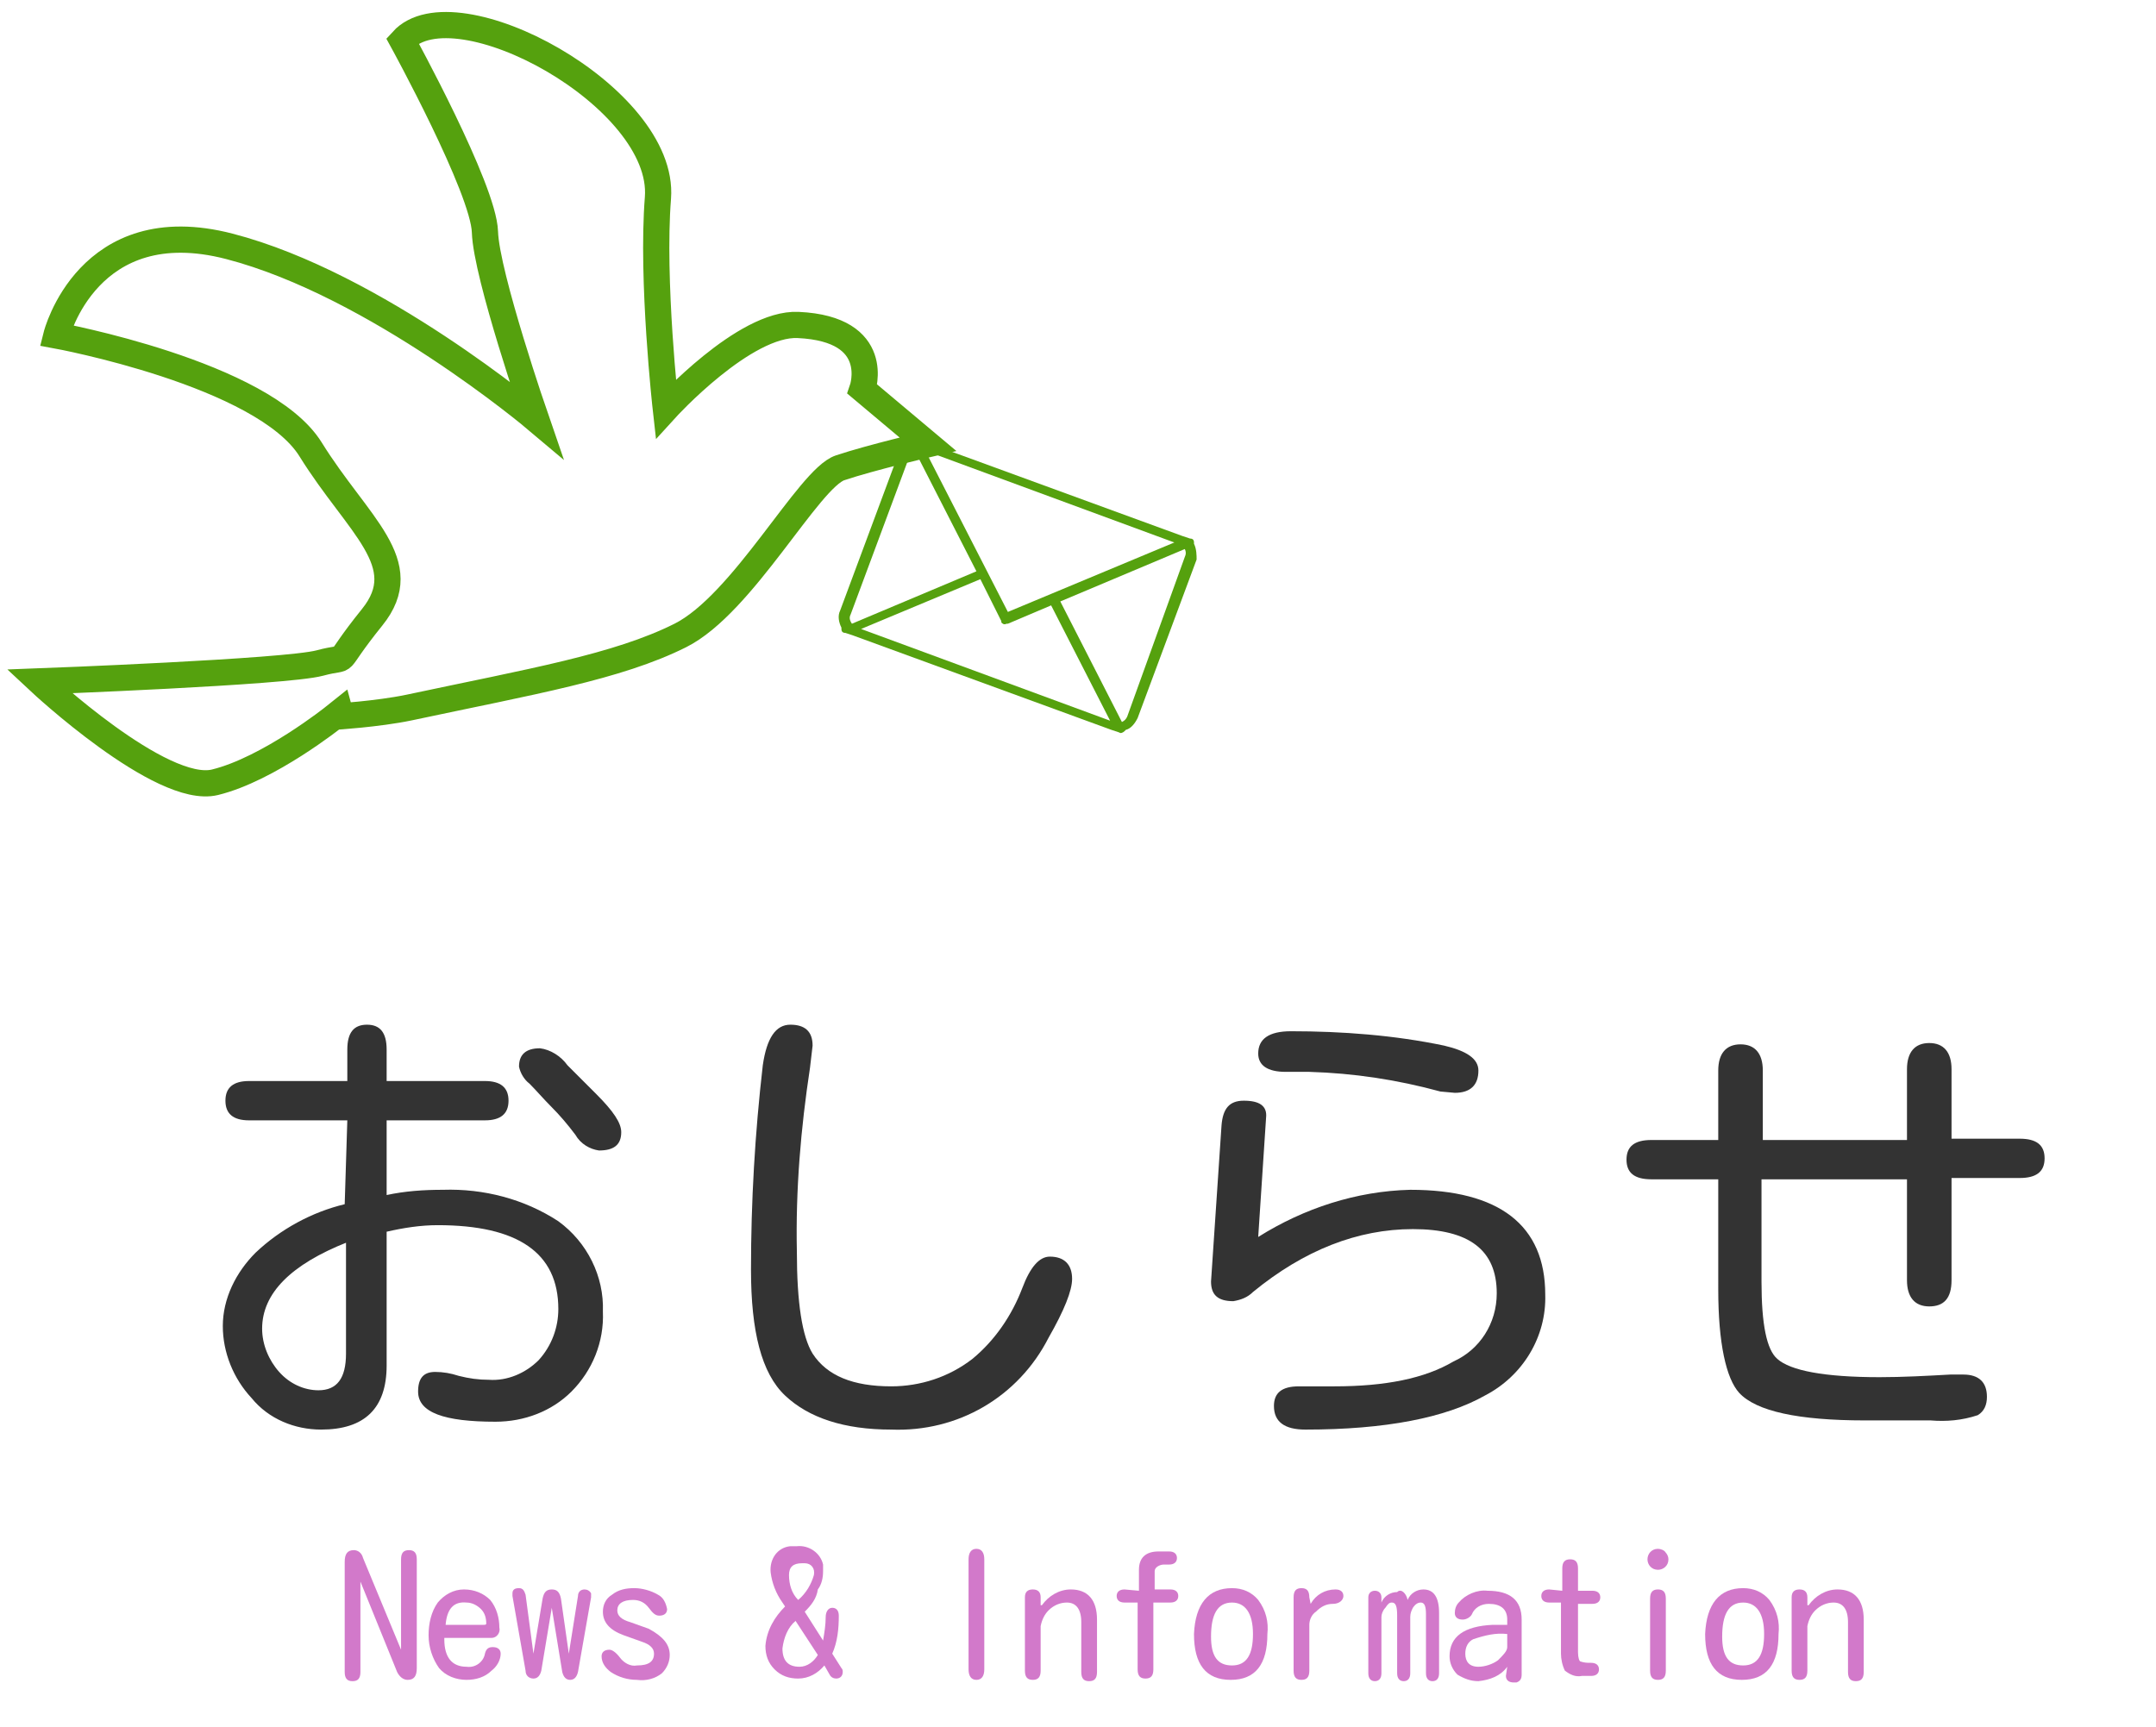 <?xml version="1.0" encoding="utf-8"?>
<!-- Generator: Adobe Illustrator 22.0.1, SVG Export Plug-In . SVG Version: 6.00 Build 0)  -->
<svg version="1.1" id="レイヤー_1" xmlns="http://www.w3.org/2000/svg" xmlns:xlink="http://www.w3.org/1999/xlink" x="0px"
	 y="0px" width="164.5px" height="131.8px" viewBox="0 0 164.5 131.8" style="enable-background:new 0 0 164.5 131.8;"
	 xml:space="preserve">
<style type="text/css">
	.st0{fill:#333333;}
	.st1{fill:#D279CA;}
	.st2{fill:none;stroke:#55A10E;stroke-width:2;stroke-linecap:round;stroke-miterlimit:10;}
	.st3{fill:#55A10E;}
</style>
<title>アートボード 5</title>
<g id="page01">
	<path class="st0" d="M26.5,85.5h-7.5c-1.2,0-1.8-0.5-1.8-1.5c0-1,0.6-1.5,1.8-1.5h7.5v-2.4c0-1.3,0.5-1.9,1.5-1.9
		c1,0,1.5,0.6,1.5,1.9v2.4h7.5c1.2,0,1.8,0.5,1.8,1.5c0,1-0.6,1.5-1.8,1.5h-7.5v5.7c1.4-0.3,2.8-0.4,4.3-0.4
		c3.1-0.1,6.2,0.7,8.8,2.4c2.2,1.6,3.5,4.2,3.4,6.9c0.1,2.3-0.8,4.5-2.4,6.1c-1.5,1.5-3.6,2.3-5.8,2.3c-3.9,0-5.9-0.7-5.9-2.3
		c0-1,0.4-1.5,1.3-1.5c0.6,0,1.2,0.1,1.8,0.3c0.8,0.2,1.5,0.3,2.3,0.3c1.4,0.1,2.8-0.5,3.8-1.5c1-1.1,1.5-2.5,1.5-3.9
		c0-4.3-3.1-6.4-9.2-6.4c-1.3,0-2.6,0.2-3.9,0.5v10.2c0,3.3-1.7,4.9-5,4.9c-2,0-4-0.8-5.3-2.4c-1.4-1.5-2.2-3.5-2.2-5.5
		c0-2.1,1-4.1,2.5-5.6c1.9-1.8,4.3-3.1,6.8-3.7L26.5,85.5z M26.5,94.8c-4.3,1.7-6.5,3.9-6.5,6.6c0,1.2,0.5,2.4,1.3,3.3
		c0.8,0.9,1.9,1.4,3,1.4c1.4,0,2.1-0.9,2.1-2.8V94.8z M41.2,80c0.8,0.1,1.6,0.6,2.1,1.3l2.2,2.2c1.3,1.3,1.9,2.2,1.9,2.9
		c0,1-0.6,1.4-1.7,1.4c-0.7-0.1-1.4-0.5-1.8-1.2c-0.6-0.8-1.2-1.5-1.8-2.1s-1.2-1.3-1.7-1.8c-0.4-0.3-0.7-0.8-0.8-1.3
		C39.6,80.5,40.1,80,41.2,80L41.2,80z"/>
	<path class="st0" d="M60.3,78.2c1.1,0,1.7,0.5,1.7,1.6l-0.2,1.7c-0.7,4.6-1.1,9.3-1,14c0,3.9,0.4,6.5,1.2,7.8
		c1.1,1.7,3.1,2.5,6,2.5c2.2,0,4.4-0.7,6.2-2.1c1.7-1.4,3-3.3,3.8-5.4c0.6-1.6,1.3-2.4,2.1-2.4c1.1,0,1.7,0.6,1.7,1.7
		c0,0.9-0.6,2.4-1.8,4.5c-2.3,4.5-6.9,7.2-12,7c-3.6,0-6.3-0.9-8.1-2.6s-2.6-4.9-2.6-9.6c0-5.2,0.3-10.4,0.9-15.6
		C58.5,79.2,59.2,78.2,60.3,78.2z"/>
	<path class="st0" d="M96,94.4c3.5-2.2,7.5-3.5,11.6-3.6c6.8,0,10.3,2.7,10.3,8c0.1,3.2-1.7,6.2-4.6,7.7c-3,1.7-7.6,2.6-13.7,2.6
		c-1.6,0-2.4-0.6-2.4-1.8c0-1,0.6-1.5,1.9-1.5l2.7,0c3.9,0,6.9-0.6,9.1-1.9c2-0.9,3.3-2.9,3.3-5.2c0-3.3-2.1-4.9-6.4-4.9
		c-4.2,0-8.3,1.6-12.2,4.8c-0.4,0.4-0.9,0.6-1.5,0.7c-1.2,0-1.7-0.5-1.7-1.5l0.8-11.9c0.1-1.3,0.6-1.9,1.7-1.9
		c1.2,0,1.8,0.4,1.7,1.3L96,94.4z M99.9,81.8h-1.8c-1.4,0-2.1-0.5-2.1-1.4c0-1.1,0.8-1.7,2.5-1.7c3.9,0,7.9,0.3,11.7,1.1
		c1.7,0.4,2.6,1,2.6,1.9c0,1.1-0.6,1.7-1.8,1.7l-1.1-0.1C106.6,82.4,103.3,81.9,99.9,81.8L99.9,81.8z"/>
	<path class="st0" d="M145.5,86.9v-5.3c0-1.3,0.6-2,1.7-2s1.7,0.7,1.7,2v5.3h5.2c1.3,0,1.9,0.5,1.9,1.5s-0.6,1.5-1.9,1.5h-5.2v7.8
		c0,1.4-0.6,2-1.7,2s-1.7-0.7-1.7-2V90h-11.1v7.8c0,3.3,0.4,5.2,1.2,5.9c1,0.9,3.6,1.4,7.8,1.4c1.8,0,3.6-0.1,5.4-0.2l1,0
		c1.2,0,1.8,0.6,1.8,1.7c0,0.6-0.2,1.1-0.7,1.4c-1.2,0.4-2.4,0.5-3.6,0.4h-5c-5.1,0-8.3-0.7-9.6-2.1c-1-1.1-1.6-3.8-1.6-7.9V90H126
		c-1.3,0-1.9-0.5-1.9-1.5c0-1,0.6-1.5,1.9-1.5h5.1v-5.3c0-1.3,0.6-2,1.7-2c1.1,0,1.7,0.7,1.7,2v5.3H145.5z"/>
	<path class="st1" d="M30.6,125.9V119c0-0.5,0.2-0.7,0.6-0.7s0.6,0.2,0.6,0.7v8.3c0,0.6-0.2,0.9-0.7,0.9c-0.3,0-0.6-0.2-0.8-0.6
		l-2.8-6.9v6.9c0,0.5-0.2,0.7-0.6,0.7c-0.4,0-0.6-0.2-0.6-0.7v-8.4c0-0.6,0.2-0.9,0.7-0.9c0.3,0,0.6,0.2,0.7,0.6L30.6,125.9z"/>
	<path class="st1" d="M33.9,125v0.1c0,1.4,0.6,2.1,1.7,2.1c0.7,0.1,1.3-0.4,1.4-1c0.1-0.4,0.3-0.5,0.6-0.5c0.4,0,0.6,0.2,0.6,0.5
		c0,0.5-0.3,1-0.7,1.3c-0.5,0.5-1.2,0.7-1.9,0.7c-0.8,0-1.6-0.3-2.1-0.9c-0.5-0.7-0.8-1.6-0.8-2.5c0-0.9,0.2-1.8,0.7-2.5
		c0.5-0.6,1.2-1,2-1c0.8,0,1.5,0.3,2,0.8c0.5,0.6,0.7,1.4,0.7,2.1c0.1,0.4-0.2,0.8-0.6,0.8c-0.1,0-0.1,0-0.2,0L33.9,125z M34,124
		h2.9c0.1,0,0.2,0,0.2-0.1c0-0.4-0.1-0.8-0.4-1.1c-0.3-0.3-0.7-0.5-1.1-0.5C34.6,122.2,34.1,122.8,34,124L34,124z"/>
	<path class="st1" d="M40.7,126.2l0.7-4.2c0.1-0.5,0.3-0.7,0.7-0.7c0.4,0,0.6,0.2,0.7,0.7l0.6,4.2l0.7-4.4c0-0.3,0.2-0.5,0.5-0.5
		c0.2,0,0.4,0.1,0.5,0.3c0,0,0,0.1,0,0.1l0,0.2l-1,5.7c-0.1,0.4-0.3,0.6-0.6,0.6c-0.3,0-0.5-0.2-0.6-0.6l-0.8-4.9l-0.8,4.8
		c-0.1,0.4-0.3,0.6-0.6,0.6c-0.3,0-0.6-0.2-0.6-0.6l-1-5.7l0-0.2c0-0.3,0.2-0.4,0.5-0.4c0.3,0,0.4,0.2,0.5,0.5L40.7,126.2z"/>
	<path class="st1" d="M51.1,126.3c0,0.5-0.2,1-0.6,1.4c-0.5,0.4-1.2,0.6-1.9,0.5c-0.7,0-1.4-0.2-2-0.6c-0.4-0.3-0.7-0.7-0.7-1.2
		c0-0.3,0.2-0.5,0.6-0.5c0.2,0,0.5,0.2,0.8,0.6c0.3,0.4,0.8,0.7,1.3,0.6c0.9,0,1.3-0.3,1.3-0.9c0-0.4-0.3-0.7-0.9-0.9l-1.4-0.5
		c-1.1-0.4-1.6-1-1.6-1.8c0-0.5,0.2-1,0.7-1.3c0.5-0.4,1.1-0.5,1.7-0.5c0.6,0,1.3,0.2,1.8,0.5c0.4,0.2,0.6,0.6,0.7,1.1
		c0,0.3-0.2,0.5-0.6,0.5c-0.3,0-0.5-0.2-0.8-0.6c-0.3-0.4-0.7-0.6-1.2-0.6c-0.8,0-1.2,0.3-1.2,0.8c0,0.4,0.3,0.7,1,0.9l1.4,0.5
		C50.6,124.9,51.1,125.5,51.1,126.3z"/>
	<path class="st1" d="M61.4,123l1.4,2.2c0.1-0.6,0.2-1.2,0.2-1.8c0-0.4,0.2-0.7,0.5-0.7c0.3,0,0.5,0.2,0.5,0.6c0,1-0.1,2-0.5,2.9
		l0.7,1.1c0.1,0.1,0.1,0.2,0.1,0.3c0,0.3-0.2,0.5-0.5,0.5c-0.2,0-0.4-0.1-0.5-0.3l-0.4-0.7c-0.5,0.6-1.2,1-2,1
		c-0.7,0-1.3-0.2-1.8-0.7c-0.5-0.5-0.7-1.1-0.7-1.8c0.1-1.2,0.7-2.2,1.5-3l-0.2-0.3c-0.5-0.7-0.8-1.5-0.9-2.3c-0.1-1,0.5-1.9,1.5-2
		c0.2,0,0.3,0,0.5,0c0.9-0.1,1.8,0.5,2,1.4c0,0.2,0,0.3,0,0.5c0,0.5-0.1,1-0.4,1.4C62.3,122,61.9,122.5,61.4,123z M62.4,126.3
		l-1.7-2.6c-0.6,0.5-0.9,1.3-1,2.1c0,0.9,0.4,1.4,1.3,1.4C61.6,127.2,62.1,126.8,62.4,126.3L62.4,126.3z M60.9,122.1
		c0.6-0.5,1-1.2,1.2-1.9c0.1-0.5-0.2-0.9-0.7-0.9c-0.1,0-0.2,0-0.2,0c-0.7,0-1,0.3-1,0.9C60.2,120.9,60.4,121.6,60.9,122.1
		L60.9,122.1z"/>
	<path class="st1" d="M73.9,119c0-0.5,0.2-0.8,0.6-0.8c0.4,0,0.6,0.3,0.6,0.8v8.4c0,0.5-0.2,0.8-0.6,0.8s-0.6-0.3-0.6-0.8V119z"/>
	<path class="st1" d="M79.5,122.5c0.5-0.7,1.3-1.2,2.2-1.2c1.3,0,2,0.8,2,2.3v4c0,0.5-0.2,0.7-0.6,0.7s-0.6-0.2-0.6-0.7v-3.8
		c0-1-0.4-1.5-1.1-1.5c-0.5,0-1,0.2-1.4,0.6c-0.3,0.3-0.5,0.7-0.6,1.2v3.4c0,0.5-0.2,0.7-0.6,0.7c-0.4,0-0.6-0.2-0.6-0.7v-5.6
		c0-0.4,0.2-0.6,0.6-0.6c0.4,0,0.6,0.2,0.6,0.6V122.5z"/>
	<path class="st1" d="M86.9,121.4v-1.6c0-0.9,0.5-1.4,1.5-1.4h0.8c0.4,0,0.6,0.2,0.6,0.5s-0.2,0.5-0.6,0.5h-0.4
		c-0.3,0-0.7,0.2-0.7,0.5c0,0,0,0.1,0,0.1v1.3h1.2c0.4,0,0.6,0.2,0.6,0.5c0,0.3-0.2,0.5-0.6,0.5H88v5.1c0,0.5-0.2,0.7-0.6,0.7
		c-0.4,0-0.6-0.2-0.6-0.7v-5.1h-1c-0.4,0-0.6-0.2-0.6-0.5s0.2-0.5,0.6-0.5L86.9,121.4z"/>
	<path class="st1" d="M94,121.2c0.8,0,1.5,0.3,2,0.9c0.6,0.8,0.8,1.7,0.7,2.6c0,2.3-0.9,3.5-2.8,3.5s-2.8-1.2-2.8-3.5
		C91.2,122.4,92.2,121.2,94,121.2z M94,122.3c-1.1,0-1.6,0.9-1.6,2.6c0,1.5,0.5,2.2,1.6,2.2s1.6-0.8,1.6-2.4
		C95.6,123.1,95,122.3,94,122.3z"/>
	<path class="st1" d="M100,122.4c0.4-0.7,1.1-1.1,1.9-1.1c0.4,0,0.6,0.2,0.6,0.5s-0.3,0.6-0.8,0.6c-0.5,0-0.9,0.2-1.3,0.6
		c-0.3,0.2-0.5,0.6-0.5,1v3.5c0,0.5-0.2,0.7-0.6,0.7c-0.4,0-0.6-0.2-0.6-0.7v-5.6c0-0.5,0.2-0.7,0.6-0.7c0.4,0,0.6,0.2,0.6,0.7
		L100,122.4z"/>
	<path class="st1" d="M107.4,122.1c0.2-0.5,0.7-0.8,1.2-0.8c0.8,0,1.2,0.6,1.2,1.8v4.6c0,0.4-0.2,0.6-0.5,0.6s-0.5-0.2-0.5-0.6v-4.5
		c0-0.6-0.1-0.9-0.4-0.9c-0.2,0-0.4,0.1-0.6,0.4c-0.1,0.2-0.2,0.4-0.2,0.7v4.3c0,0.4-0.2,0.6-0.5,0.6s-0.5-0.2-0.5-0.6v-4.4
		c0-0.7-0.1-1-0.4-1c-0.2,0-0.3,0.1-0.5,0.4c-0.2,0.2-0.3,0.5-0.3,0.7v4.3c0,0.4-0.2,0.6-0.5,0.6s-0.5-0.2-0.5-0.6v-5.8
		c0-0.3,0.2-0.5,0.5-0.5s0.5,0.2,0.5,0.5v0.4c0.2-0.5,0.7-0.8,1.2-0.8C106.9,121.2,107.3,121.6,107.4,122.1z"/>
	<path class="st1" d="M115,127.2c-0.5,0.7-1.3,1-2.2,1.1c-0.6,0-1.1-0.2-1.6-0.5c-0.4-0.4-0.6-0.9-0.6-1.4c0-1.5,1.1-2.3,3.3-2.4
		l1.1,0v-0.4c0-0.8-0.5-1.2-1.4-1.2c-0.6,0-1.1,0.3-1.3,0.8c-0.1,0.2-0.4,0.4-0.7,0.4c-0.4,0-0.6-0.2-0.6-0.5c0-0.3,0.1-0.6,0.3-0.8
		c0.5-0.6,1.4-1,2.2-0.9c1.7,0,2.6,0.7,2.6,2.2v4.2c0,0.3-0.1,0.5-0.4,0.6c-0.1,0-0.1,0-0.2,0c-0.4,0-0.6-0.2-0.6-0.5L115,127.2z
		 M115,124.7c-0.9-0.1-1.7,0.1-2.6,0.4c-0.4,0.2-0.6,0.6-0.6,1.1c0,0.6,0.3,1,1,1c0.5,0,1.1-0.2,1.5-0.5c0.4-0.4,0.7-0.7,0.7-1
		V124.7z"/>
	<path class="st1" d="M119.2,121.4v-1.7c0-0.5,0.2-0.7,0.6-0.7c0.4,0,0.6,0.2,0.6,0.7v1.7h1.1c0.4,0,0.6,0.2,0.6,0.5
		s-0.2,0.5-0.6,0.5h-1.1v3.7c0,0.4,0.1,0.7,0.2,0.7c0.3,0.1,0.5,0.1,0.8,0.1c0.4,0,0.6,0.2,0.6,0.5s-0.2,0.5-0.6,0.5h-0.7
		c-0.5,0.1-0.9-0.1-1.3-0.4c-0.2-0.4-0.3-0.9-0.3-1.3v-3.9h-0.9c-0.4,0-0.6-0.2-0.6-0.5s0.2-0.5,0.6-0.5L119.2,121.4z"/>
	<path class="st1" d="M126.5,118.2c0.2,0,0.5,0.1,0.6,0.3c0.1,0.1,0.2,0.3,0.2,0.5c0,0.5-0.4,0.8-0.8,0.8c-0.5,0-0.8-0.4-0.8-0.8
		S126,118.2,126.5,118.2C126.5,118.2,126.5,118.2,126.5,118.2L126.5,118.2z M125.9,122c0-0.5,0.2-0.7,0.6-0.7s0.6,0.2,0.6,0.7v5.5
		c0,0.5-0.2,0.7-0.6,0.7s-0.6-0.2-0.6-0.7V122z"/>
	<path class="st1" d="M133,121.2c0.8,0,1.5,0.3,2,0.9c0.6,0.8,0.8,1.7,0.7,2.6c0,2.3-0.9,3.5-2.8,3.5s-2.8-1.2-2.8-3.5
		C130.2,122.4,131.2,121.2,133,121.2z M133,122.3c-1.1,0-1.6,0.9-1.6,2.6c0,1.5,0.5,2.2,1.6,2.2c1.1,0,1.6-0.8,1.6-2.4
		C134.6,123.1,134,122.3,133,122.3z"/>
	<path class="st1" d="M138,122.5c0.5-0.7,1.3-1.2,2.2-1.2c1.3,0,2,0.8,2,2.3v4c0,0.5-0.2,0.7-0.6,0.7c-0.4,0-0.6-0.2-0.6-0.7v-3.8
		c0-1-0.4-1.5-1.1-1.5c-0.5,0-1,0.2-1.4,0.6c-0.3,0.3-0.5,0.7-0.6,1.2v3.4c0,0.5-0.2,0.7-0.6,0.7c-0.4,0-0.6-0.2-0.6-0.7v-5.6
		c0-0.4,0.2-0.6,0.6-0.6c0.4,0,0.6,0.2,0.6,0.6V122.5z"/>
</g>
<path class="st2" d="M31.2,54c9.4-2,15.9-3.1,20.7-5.5s9.8-12,12.2-12.8s6.7-1.8,6.7-1.8l-5-4.2c0,0,1.6-4.6-4.9-4.9
	c-4.1-0.2-10.1,6.4-10.1,6.4s-1.1-9.8-0.6-16.1c0.6-7.7-15.5-16.4-19.5-12c0,0,6.2,11.3,6.3,14.6S40.9,32,40.9,32
	S28.7,21.7,17.5,18.8C6.7,16,4.3,25.6,4.3,25.6s15.8,2.9,19.4,8.7s8,8.7,4.7,12.8s-1.4,2.8-4,3.5S3,52,3,52s9.3,8.7,13.4,7.7
	s9.1-5,9.1-5S28.8,54.5,31.2,54z"/>
<path class="st3" d="M91.1,41.5c0,0,0-0.1,0-0.1c0-0.2-0.1-0.3-0.3-0.3l-0.6-0.2l-19.7-7.2L70,33.4c-0.1-0.1-0.3,0-0.4,0.1
	c0,0-0.1,0.1-0.1,0.1c-0.4,0.1-0.7,0.5-0.9,0.9l-4.5,12.1c-0.2,0.4-0.1,0.9,0.1,1.3c0,0,0,0.1,0,0.1c0,0.2,0.1,0.3,0.3,0.3l0.6,0.2
	l19.7,7.2l0.6,0.2c0.1,0.1,0.3,0,0.4-0.1c0,0,0.1-0.1,0.1-0.1c0.4-0.1,0.7-0.5,0.9-0.9l4.5-12.1C91.3,42.4,91.3,41.9,91.1,41.5z
	 M90.4,42.5L86,54.7c-0.1,0.2-0.2,0.3-0.4,0.4l-4.7-9.2l9.5-4C90.5,42.1,90.5,42.3,90.4,42.5z M89.6,41.4l-12.7,5.3l-6.3-12.3
	L89.6,41.4z M64.9,46.9l4.5-12.1c0.1-0.2,0.2-0.3,0.4-0.4l4.7,9.2l-9.5,4C64.8,47.3,64.8,47.1,64.9,46.9z M65.7,48l9.1-3.8l1.6,3.2
	c0,0,0,0,0,0.1c0.1,0.1,0.2,0.2,0.4,0.1c0,0,0,0,0.1,0l3.3-1.4l4.5,8.8L65.7,48z"/>
</svg>
